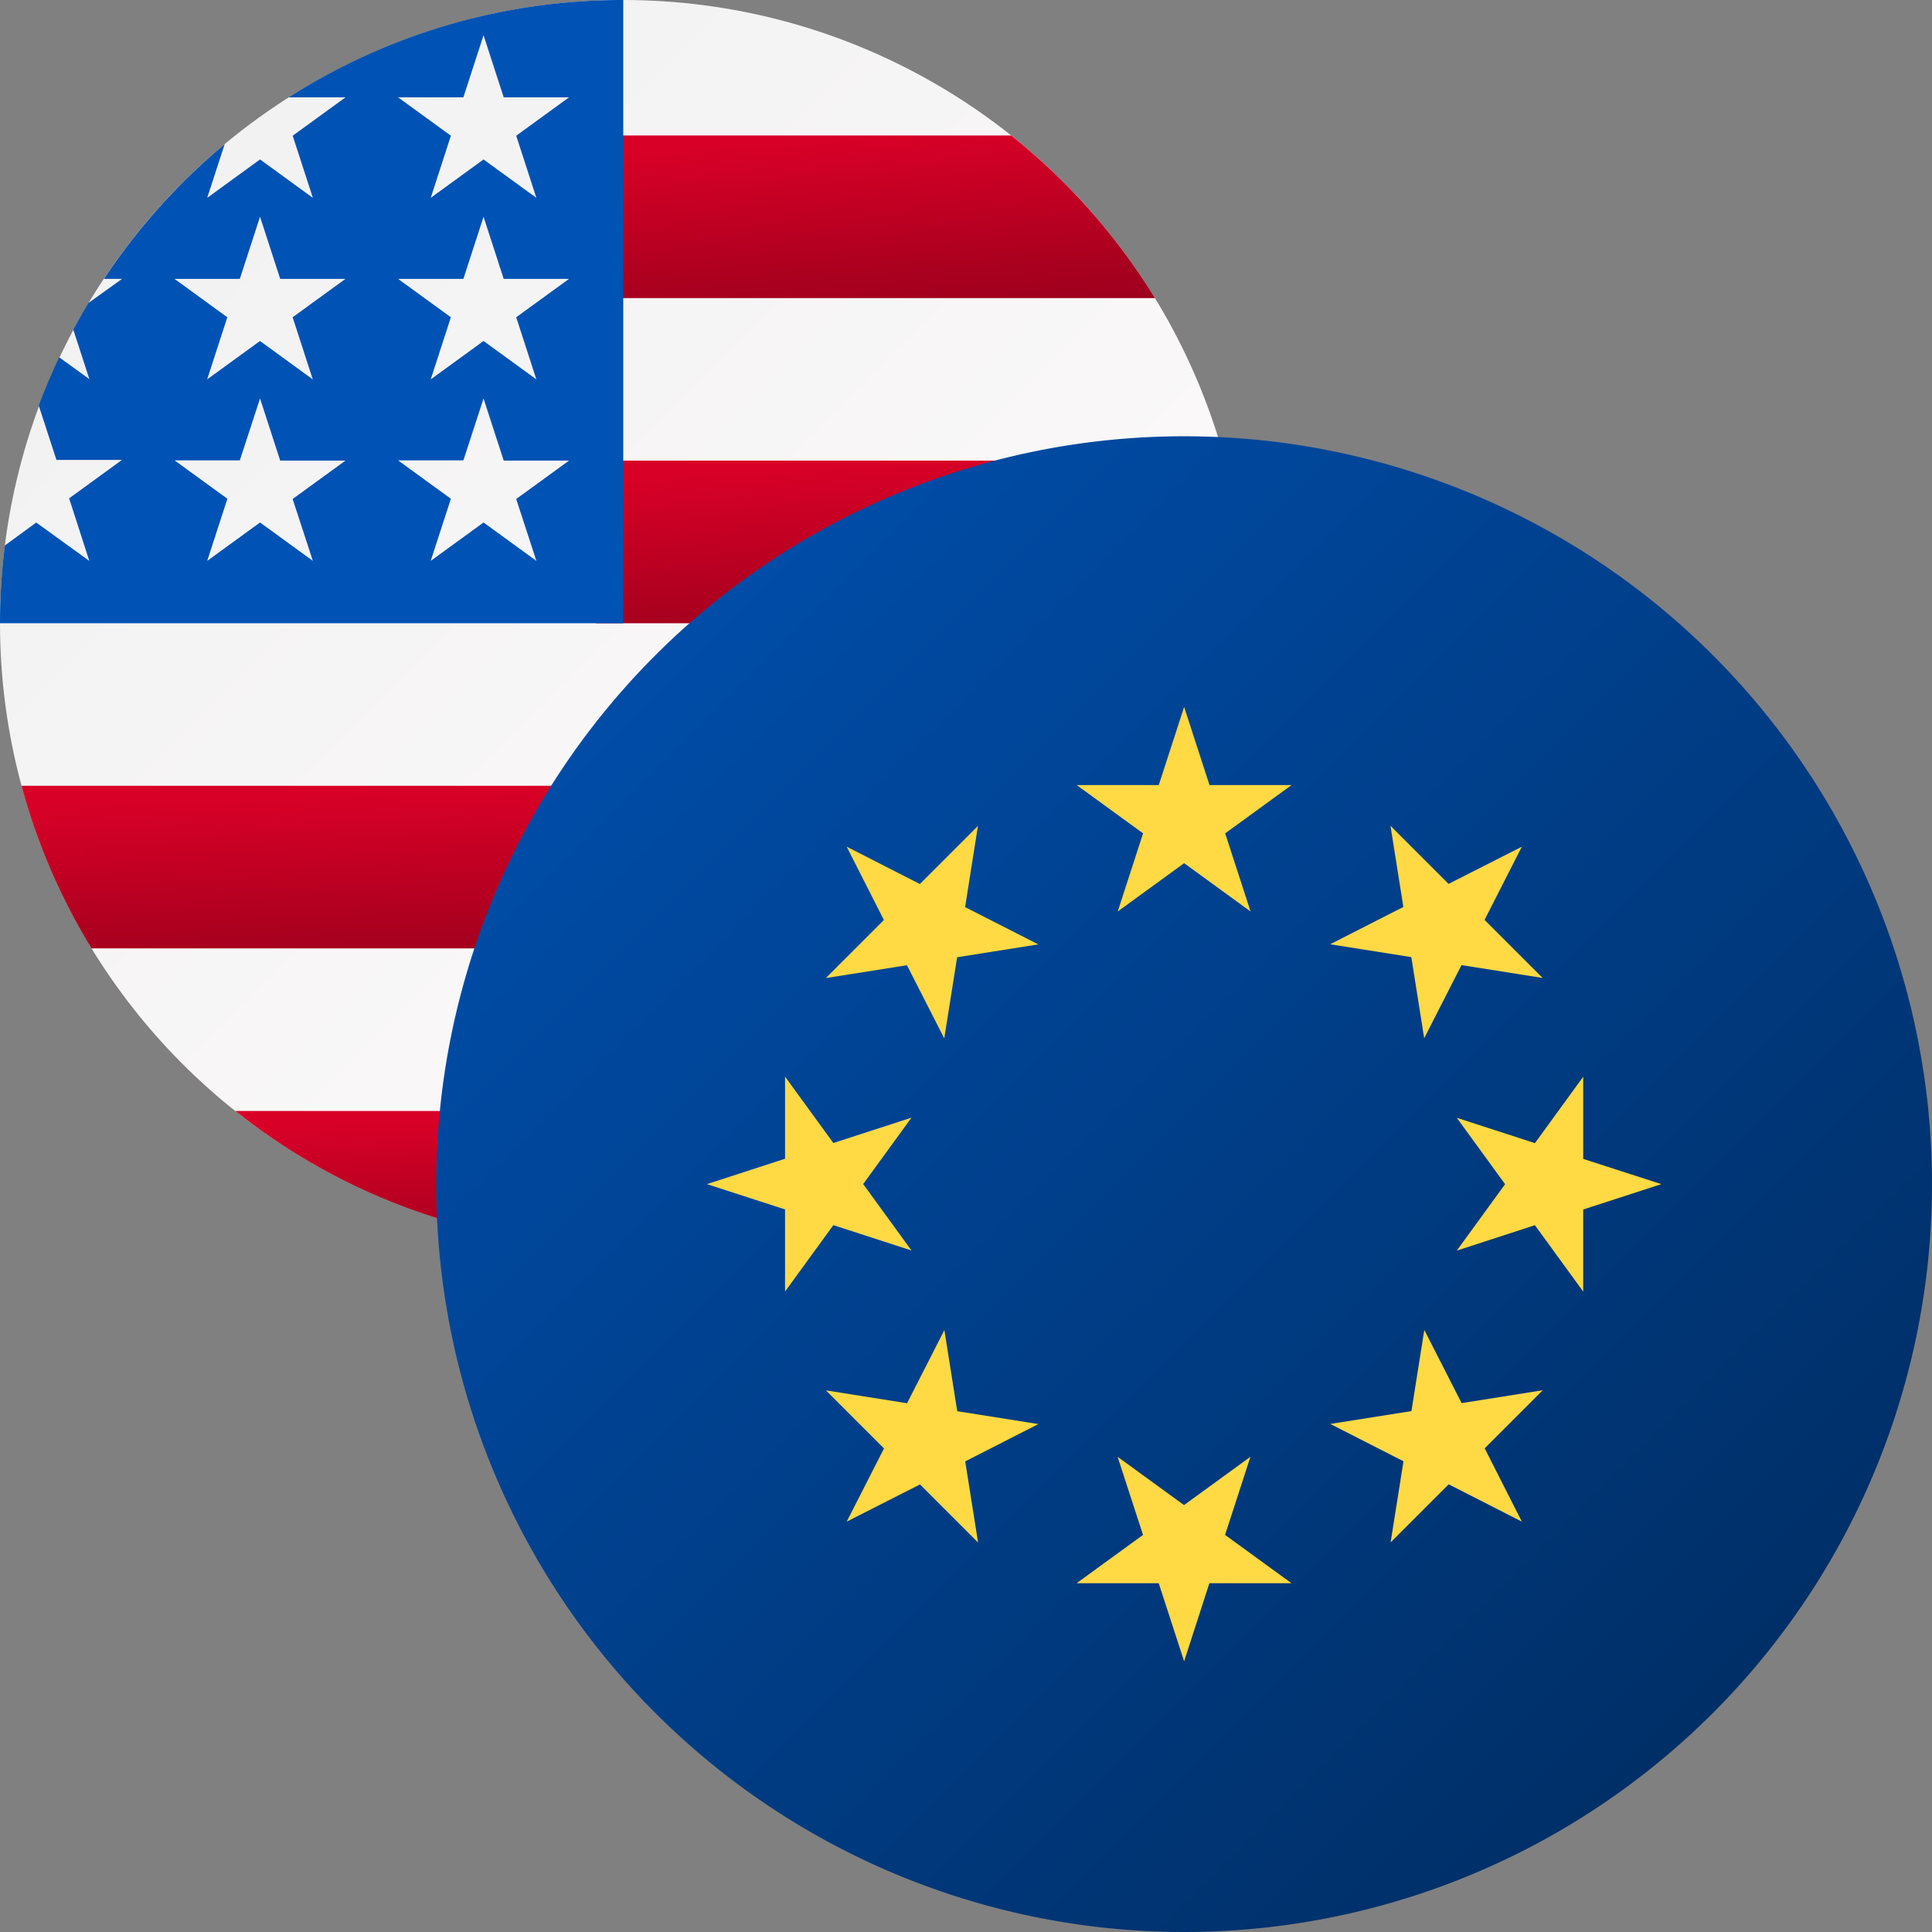 <svg xmlns="http://www.w3.org/2000/svg" xmlns:xlink="http://www.w3.org/1999/xlink" width="32" height="32" viewBox="0 0 32 32"><rect x="0" y="0" width="32" height="32" fill="#808080" stroke="none"/><defs><linearGradient id="a" x2="1" y2="1" gradientUnits="objectBoundingBox"><stop offset="0" stop-color="#f0f0f0"/><stop offset="1" stop-color="#fffcfc"/></linearGradient><linearGradient id="b" x1="0.5" x2="0.948" y2="1.918" gradientUnits="objectBoundingBox"><stop offset="0" stop-color="#d80027"/><stop offset="1" stop-color="#6c0014"/></linearGradient><linearGradient id="f" x2="1" y2="1" gradientUnits="objectBoundingBox"><stop offset="0" stop-color="#0052b4"/><stop offset="0.66" stop-color="#003779"/><stop offset="1" stop-color="#00295a"/></linearGradient></defs><g transform="translate(0)"><circle cx="10.323" cy="10.323" r="10.323" transform="translate(0)" fill="url(#a)"/><g transform="translate(0.356 2.244)"><path d="M244.87,191.91h10.771a10.333,10.333,0,0,0-.356-2.693H244.87Z" transform="translate(-235.352 -183.831)" fill="url(#b)"/><path d="M244.87,58.345h9.256a10.378,10.378,0,0,0-2.382-2.693H244.87Z" transform="translate(-235.352 -55.652)" fill="url(#b)"/><path d="M103.07,458.592a10.278,10.278,0,0,0,6.426-2.244H96.644A10.278,10.278,0,0,0,103.07,458.592Z" transform="translate(-93.103 -440.191)" fill="url(#b)"/><path d="M9.978,325.475H27.593a10.261,10.261,0,0,0,1.159-2.693H8.819A10.261,10.261,0,0,0,9.978,325.475Z" transform="translate(-8.819 -312.011)" fill="url(#b)"/></g><path d="M4.782,1.612h.941l-.875.636.334,1.029-.875-.636-.875.636.289-.889a10.379,10.379,0,0,0-2,2.231h.3l-.557.4q-.13.217-.25.441l.266.819-.5-.361q-.185.392-.338.8l.293.9H2.02l-.875.636L1.479,9.29.6,8.655.08,9.035A10.422,10.422,0,0,0,0,10.323H10.323V0A10.274,10.274,0,0,0,4.782,1.612Zm.4,7.678-.875-.636-.875.636.334-1.029-.875-.636H3.972L4.307,6.6l.334,1.029H5.722l-.875.636ZM4.847,5.255l.334,1.029-.875-.636-.875.636.334-1.029-.875-.636H3.972L4.307,3.59l.334,1.029H5.722ZM8.884,9.29l-.875-.636-.875.636.334-1.029-.875-.636H7.675L8.009,6.6l.334,1.029H9.425l-.875.636ZM8.55,5.255l.334,1.029-.875-.636-.875.636.334-1.029-.875-.636H7.675L8.009,3.59l.334,1.029H9.425Zm0-3.007.334,1.029-.875-.636-.875.636.334-1.029-.875-.636H7.675L8.009.583l.334,1.029H9.425Z" transform="translate(0)" fill="#0052b4"/></g><g transform="translate(7.226 7.226)"><g transform="translate(0 0)"><path d="M12.387,0A12.387,12.387,0,1,1,0,12.387,12.387,12.387,0,0,1,12.387,0Z" transform="translate(0 0)" fill="url(#f)"/><g transform="translate(4.483 4.483)"><path d="M222.672,100.174l.42,1.294h1.36l-1.1.8.42,1.294-1.1-.8-1.1.8.42-1.294-1.1-.8h1.36Z" transform="translate(-214.768 -100.174)" fill="#ffda44"/><path d="M139.371,139.37l1.212.618.962-.962-.213,1.344,1.212.618-1.344.213-.213,1.344-.618-1.212-1.344.213.962-.962Z" transform="translate(-137.056 -137.055)" fill="#ffda44"/><path d="M100.175,222.671l1.294-.421v-1.36l.8,1.1,1.294-.42-.8,1.1.8,1.1-1.294-.42-.8,1.1v-1.36Z" transform="translate(-100.175 -214.767)" fill="#ffda44"/><path d="M139.371,306.794l.618-1.212-.962-.962,1.344.213.618-1.212.213,1.344,1.344.213-1.212.618.213,1.344-.962-.962Z" transform="translate(-137.056 -293.3)" fill="#ffda44"/><path d="M222.672,348.432l-.421-1.294h-1.36l1.1-.8-.421-1.294,1.1.8,1.1-.8-.42,1.294,1.1.8h-1.36Z" transform="translate(-214.768 -332.624)" fill="#ffda44"/><path d="M306.8,306.794l-1.212-.618-.962.962.213-1.344-1.212-.618,1.344-.213.213-1.344.618,1.212,1.344-.213-.962.962Z" transform="translate(-293.302 -293.3)" fill="#ffda44"/><path d="M348.432,222.671l-1.294.42v1.36l-.8-1.1-1.294.421.8-1.1-.8-1.1,1.294.42.8-1.1v1.361Z" transform="translate(-332.624 -214.767)" fill="#ffda44"/><path d="M306.8,139.371l-.618,1.212.962.962-1.344-.213-.618,1.212-.213-1.344-1.344-.213,1.212-.618-.213-1.344.962.962Z" transform="translate(-293.302 -137.056)" fill="#ffda44"/></g></g></g></svg>